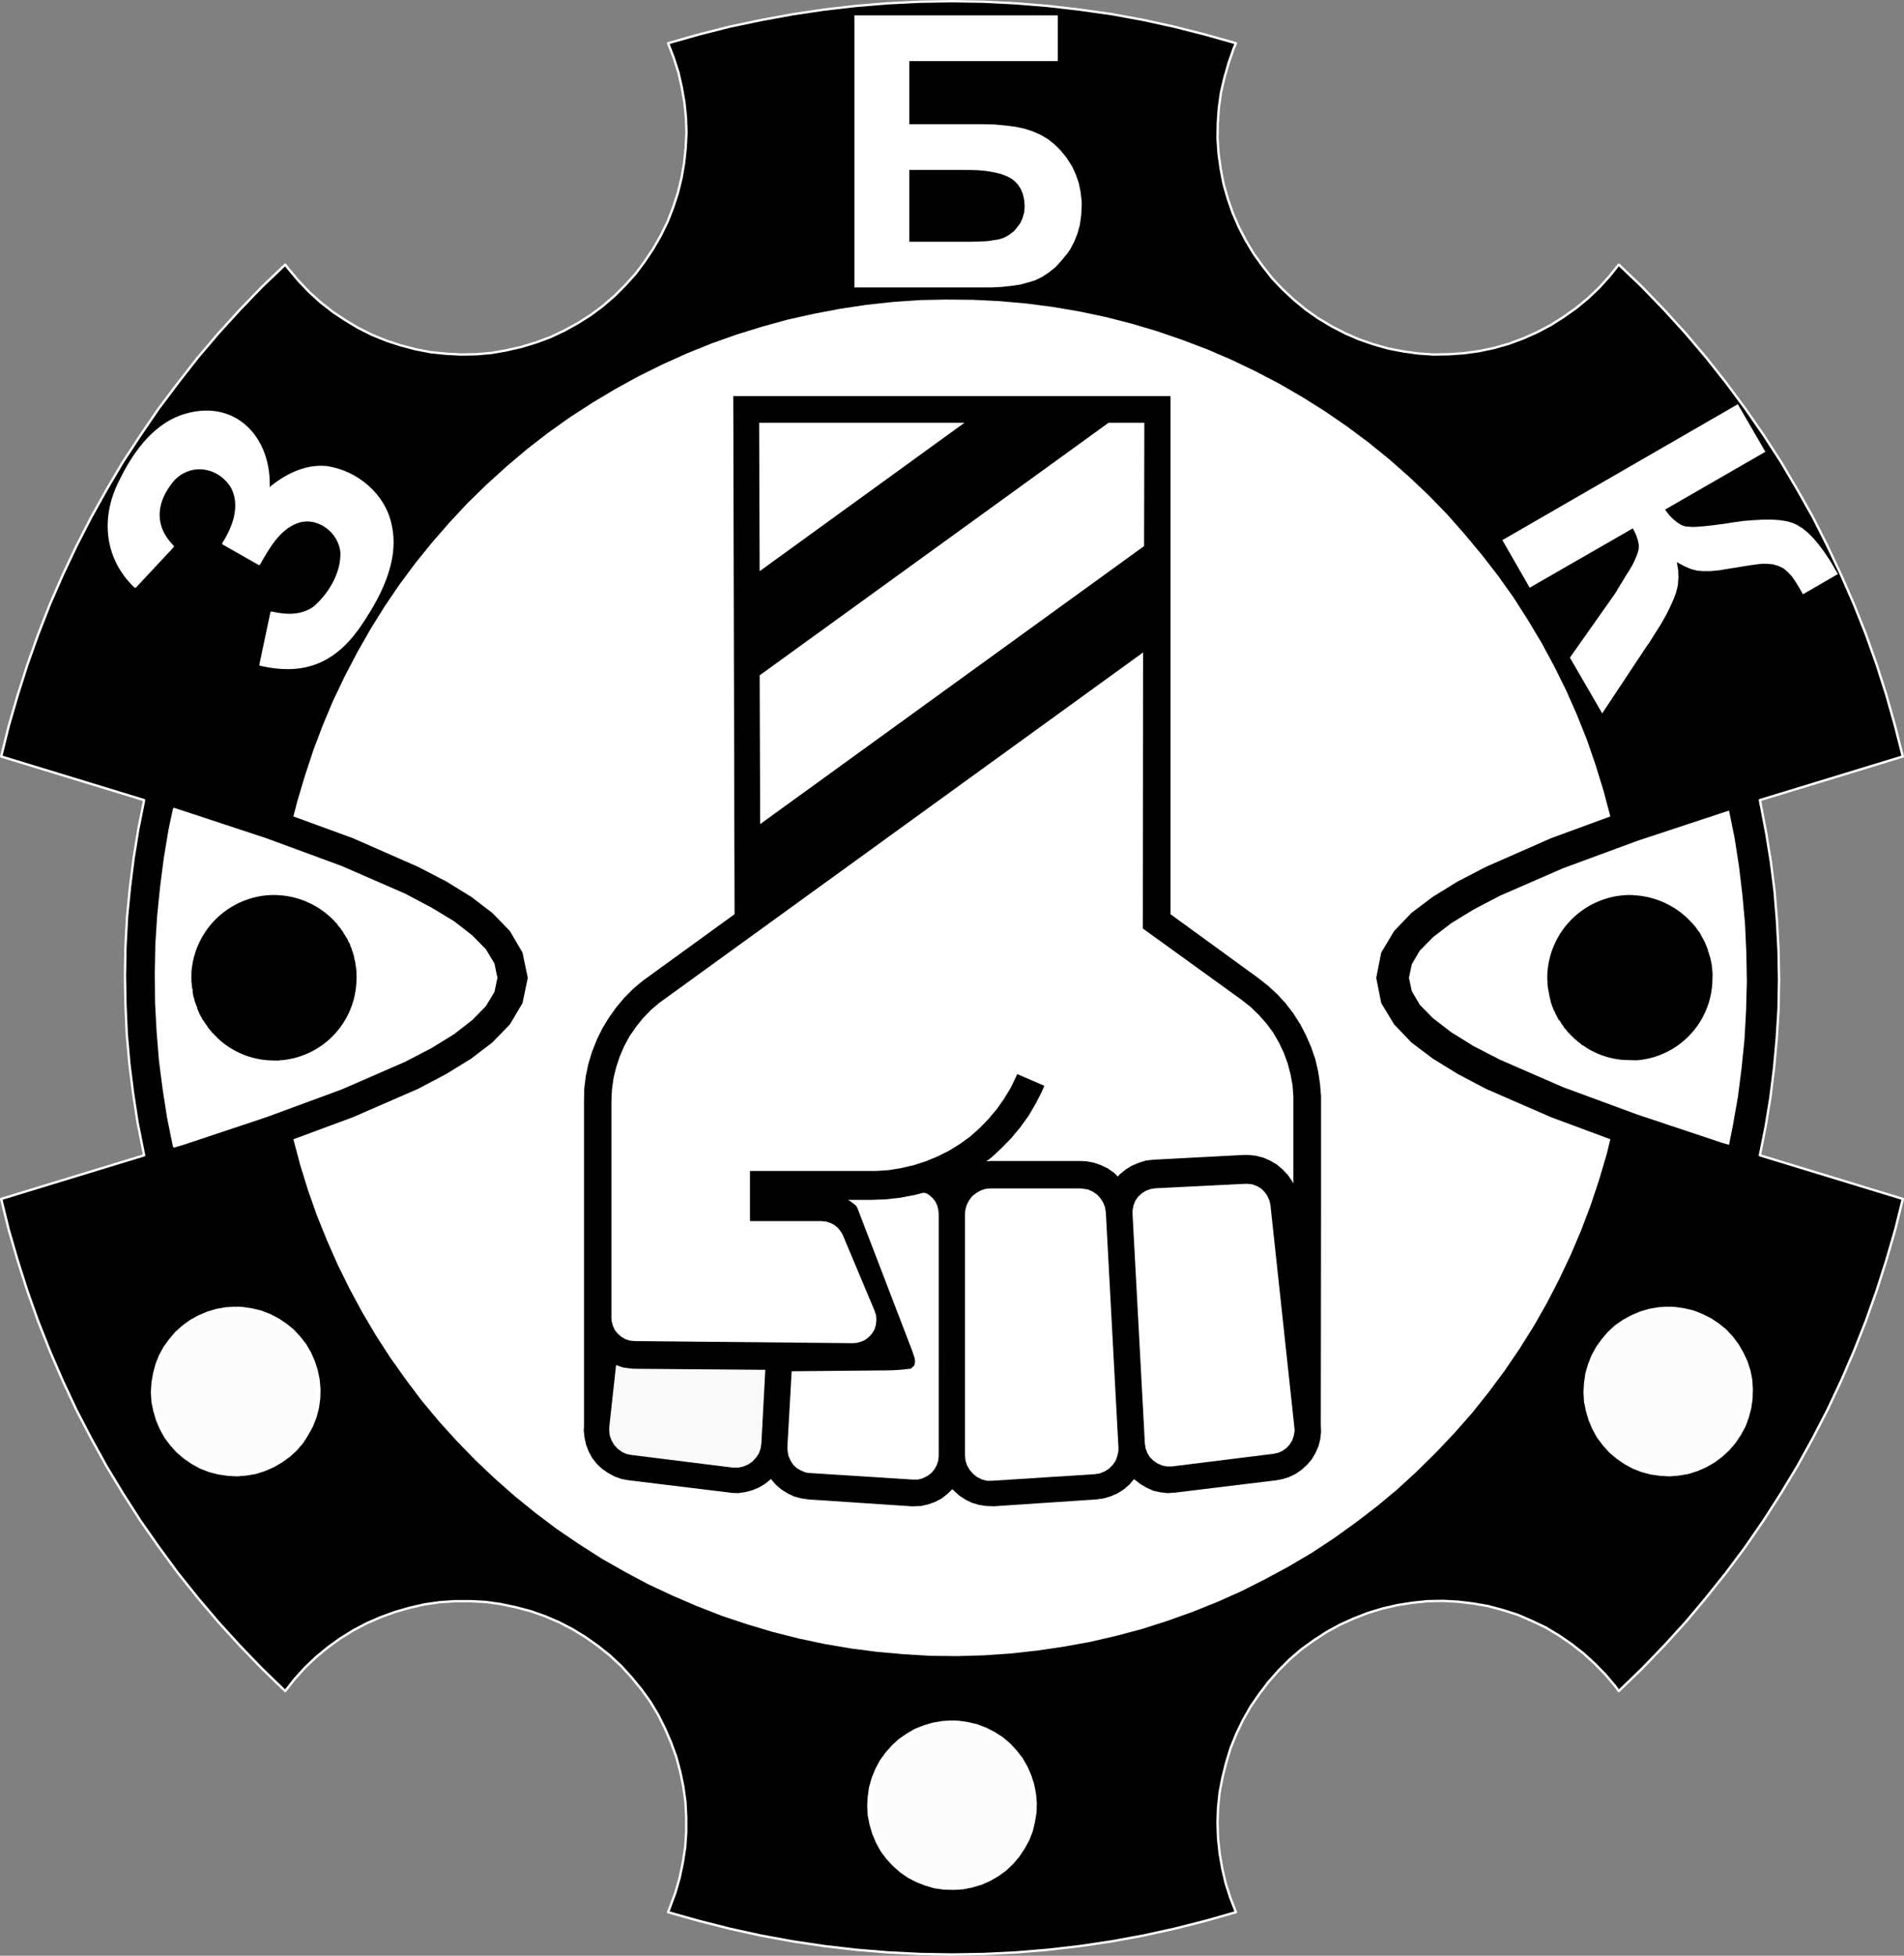 <?xml version="1.0" encoding="UTF-8"?> <svg xmlns="http://www.w3.org/2000/svg" viewBox="0 0 434.76 446.34"><rect x="0" y="0" width="434.76" height="446.34" fill="#808080" stroke="none"/><defs><style>.cls-1{fill:none;}.cls-1,.cls-4,.cls-7{stroke:#000;}.cls-1,.cls-2,.cls-3,.cls-4{stroke-linecap:round;stroke-linejoin:round;stroke-width:0.54px;}.cls-2,.cls-3,.cls-8{stroke:#fff;}.cls-3,.cls-4,.cls-5,.cls-7{fill:#fff;}.cls-6{fill:#f9f9f9;}.cls-7,.cls-8{stroke-miterlimit:10;}.cls-8{fill:#fcfcfc;}</style></defs><g id="Слой_2" data-name="Слой 2"><g id="Слой_1-2" data-name="Слой 1"><polyline class="cls-1" points="62.55 204.27 60.45 204.39 58.35 204.75 56.31 205.35 54.33 206.19 52.47 207.21 50.73 208.47 49.17 209.85 47.73 211.47 46.53 213.21 45.51 215.07 44.73 217.05 44.13 219.09 43.83 221.19 43.71 223.29 43.83 225.45 44.19 227.55 44.85 229.59 45.69 231.51 46.71 233.37 47.97 235.11 49.41 236.67 51.03 238.05 52.77 239.25 54.63 240.27 56.61 241.05 58.65 241.59 60.75 241.95 62.91 242.01 65.01 241.83 67.11 241.47 69.15 240.81 71.07 239.97"></polyline><polyline class="cls-1" points="71.07 239.97 72.93 238.89 74.61 237.63 76.17 236.19 77.55 234.57 78.75 232.83 79.77 230.91 80.49 228.93 81.03 226.89 81.33 224.79 81.39 222.63 81.27 220.53 80.85 218.43 80.19 216.45 79.29 214.47 78.21 212.67 76.95 210.93 75.51 209.43 73.83 208.05 72.09 206.85 70.17 205.89 68.19 205.17 66.15 204.63 64.05 204.33 62.55 204.27"></polyline><polyline class="cls-1" points="372.21 204.27 370.05 204.39 367.95 204.75 365.91 205.35 363.93 206.19 362.07 207.21 360.39 208.47 358.77 209.85 357.39 211.47 356.13 213.21 355.11 215.07 354.33 217.05 353.79 219.09 353.43 221.19 353.31 223.29 353.49 225.45 353.85 227.55 354.45 229.59 355.29 231.51 356.31 233.37 357.57 235.11 359.01 236.67 360.63 238.05 362.37 239.25 364.23 240.27 366.21 241.05 368.31 241.59 370.41 241.95 372.51 242.01 374.61 241.83 376.71 241.47 378.75 240.81 380.73 239.97 382.53 238.89 384.27 237.63 385.83 236.19 387.21 234.57 388.35 232.83 389.37 230.91 390.15 228.93 390.69 226.89 390.99 224.79 391.05 222.63 390.87 220.53 390.45 218.43 389.79 216.45 388.95 214.47 387.87 212.67 386.55 210.93 385.11 209.43 383.49 208.05 381.69 206.85 379.83 205.89 377.85 205.17 375.75 204.63 373.65 204.33 372.21 204.27"></polyline><polygon class="cls-2" points="278.49 409.05 278.13 412.53 278.01 416.01 278.13 419.55 278.49 422.97 279.09 426.45 279.87 429.81 280.95 433.17 282.21 436.41 275.25 438.39 268.17 440.19 261.03 441.75 253.83 443.07 246.57 444.15 239.31 444.99 232.05 445.59 224.73 445.95 217.41 446.07 210.09 445.95 202.77 445.59 195.51 444.99 188.25 444.15 180.99 443.07 173.79 441.75 166.65 440.19 159.57 438.39 152.55 436.41 153.03 435.15 154.23 431.91 155.19 428.55 155.91 425.13 156.45 421.65 156.69 418.17 156.69 414.69 156.51 411.21 156.03 407.73 155.31 404.31 154.41 400.95 153.21 397.65 151.83 394.47 150.27 391.35 148.47 388.35 146.43 385.53 144.21 382.83 141.87 380.25 139.29 377.85 136.59 375.69 133.71 373.65 130.77 371.85 127.65 370.23 124.41 368.85 121.17 367.71 117.75 366.81 114.33 366.09 110.91 365.61 107.43 365.43 103.95 365.43 100.41 365.67 96.99 366.15 93.57 366.93 90.21 367.89 86.91 369.09 83.73 370.47 80.67 372.09 77.67 373.95 74.85 375.99 72.15 378.21 69.63 380.61 67.29 383.19 65.13 385.95 59.91 380.91 54.81 375.63 49.89 370.23 45.15 364.65 40.59 358.95 36.27 353.07 32.07 347.07 28.11 340.89 24.33 334.65 20.79 328.23 17.43 321.75 14.31 315.09 11.43 308.43 8.73 301.59 6.27 294.69 4.05 287.73 2.01 280.71 0.27 273.63 32.91 263.67 32.73 262.77 31.41 256.17 30.39 249.51 29.55 242.85 28.95 236.13 28.65 229.41 28.53 222.69 28.65 215.97 29.01 209.25 29.67 202.53 30.51 195.87 31.59 189.21 32.91 182.61 0.27 172.65 2.01 165.63 4.05 158.61 6.27 151.65 8.73 144.75 11.37 137.97 14.31 131.25 17.43 124.65 20.79 118.11 24.33 111.75 28.05 105.45 32.07 99.33 36.21 93.27 40.59 87.45 45.09 81.69 49.83 76.11 54.75 70.71 59.85 65.43 65.13 60.39 65.91 61.41 68.19 64.11 70.59 66.63 73.17 68.97 75.93 71.13 78.81 73.05 81.81 74.85 84.93 76.41 88.17 77.73 91.47 78.81 94.89 79.71 98.31 80.37 101.79 80.73 105.27 80.91 108.75 80.85 112.23 80.55 115.65 79.95 119.07 79.17 122.43 78.15 125.67 76.95 128.85 75.45 131.91 73.77 134.85 71.91 137.67 69.81 140.31 67.53 142.77 65.07 145.11 62.49 147.21 59.67 149.13 56.79 150.87 53.79 152.43 50.61 153.69 47.37 154.77 44.07 155.61 40.65 156.21 37.23 156.57 33.75 156.75 30.27 156.63 26.79 156.27 23.31 155.67 19.89 154.89 16.47 153.81 13.11 152.55 9.87 159.51 7.89 166.59 6.09 173.73 4.59 180.93 3.27 188.19 2.19 195.45 1.35 202.71 0.75 210.03 0.39 217.35 0.27 224.67 0.39 231.93 0.75 239.25 1.35 246.51 2.19 253.77 3.21 260.97 4.53 268.11 6.09 275.19 7.89 282.21 9.87 281.67 11.13 280.53 14.43 279.57 17.79 278.79 21.15 278.31 24.63 278.07 28.11 278.01 31.59 278.25 35.07 278.73 38.55 279.39 41.97 280.35 45.33 281.49 48.63 282.87 51.81 284.49 54.93 286.29 57.93 288.33 60.75 290.49 63.51 292.89 66.03 295.47 68.43 298.17 70.65 300.99 72.63 303.99 74.43 307.11 76.05 310.29 77.43 313.59 78.57 316.95 79.53 320.37 80.19 323.85 80.67 327.33 80.91 330.81 80.85 334.29 80.61 337.77 80.13 341.19 79.41 344.55 78.45 347.79 77.25 351.03 75.81 354.09 74.19 357.03 72.33 359.91 70.29 362.61 68.07 365.13 65.67 367.47 63.09 369.63 60.39 374.85 65.37 379.95 70.65 384.87 76.05 389.61 81.63 394.17 87.39 398.49 93.21 402.69 99.27 406.65 105.39 410.37 111.69 413.97 118.05 417.27 124.59 420.39 131.19 423.33 137.91 426.03 144.69 428.49 151.59 430.71 158.55 432.69 165.57 434.49 172.65 401.85 182.61 402.03 183.51 403.29 190.11 404.37 196.77 405.21 203.43 405.75 210.15 406.11 216.87 406.23 223.59 406.11 230.37 405.69 237.09 405.09 243.75 404.25 250.47 403.17 257.07 401.85 263.67 434.49 273.63 432.75 280.65 430.71 287.67 428.49 294.63 426.03 301.53 423.33 308.37 420.45 315.03 417.33 321.69 413.97 328.17 410.43 334.59 406.65 340.83 402.69 347.01 398.55 353.01 394.17 358.89 389.61 364.59 384.93 370.17 380.01 375.57 374.91 380.85 369.63 385.95 368.85 384.87 366.57 382.17 364.17 379.71 361.59 377.37 358.83 375.21 355.95 373.23 352.95 371.43 349.77 369.93 346.59 368.55 343.23 367.47 339.87 366.57 336.45 365.97 332.97 365.55 329.49 365.37 326.01 365.43 322.53 365.79 319.05 366.33 315.69 367.11 312.33 368.13 309.09 369.39 305.91 370.83 302.85 372.51 299.91 374.43 297.09 376.47 294.45 378.75 291.99 381.21 289.65 383.85 287.55 386.61 285.57 389.49 283.83 392.55 282.33 395.67 281.01 398.91 279.99 402.27 279.15 405.63 278.49 409.05"></polygon><polyline class="cls-3" points="39.75 184.65 41.79 185.31 60.87 191.61 77.97 197.91 92.43 204.21 98.43 207.39 103.59 210.51 107.67 213.69 110.73 216.81 112.65 219.99 113.31 223.17 112.65 226.29 110.73 229.47 107.67 232.59 103.59 235.77 98.43 238.95 92.43 242.07 77.97 248.37 60.87 254.67 41.79 261.03 39.75 261.63 38.43 255.15 37.41 248.61 36.57 242.07 36.03 235.47 35.67 228.87 35.61 222.27 35.73 215.67 36.15 209.07 36.81 202.53 37.65 195.99 38.73 189.45 39.75 184.65"></polyline><polyline class="cls-4" points="395.01 261.63 392.97 261.03 373.89 254.67 356.79 248.37 342.33 242.07 336.27 238.95 331.17 235.77 327.03 232.59 323.97 229.47 322.11 226.29 321.45 223.17 322.11 219.99 323.97 216.81 327.03 213.69 331.17 210.51 336.27 207.39 342.33 204.21 356.79 197.91 373.89 191.61 392.97 185.31 395.01 184.65 396.33 191.13 397.35 197.67 398.13 204.21 398.73 210.81 399.03 217.41 399.15 224.01 398.97 230.61 398.61 237.21 397.95 243.75 397.11 250.35 395.97 256.83 395.01 261.63"></polyline><path d="M372.75,204.27h-1.2l-.9.06a19,19,0,0,0-17.34,18.3v1.26h.06v1h.06v.6h.06v.3h.06v.3h.06v.3h.06v.36h.06v.3h.06v.3h.06v.3h.06v.3H354v.3H354v.12h.06v.18h.06v.3h.06v.12h.06v.12h.06v.3h.06v.12h.06v.18h.06v.12h.06V230h.06v.12h.06v.18h.06v.12h.06v.18h.06v.12h.06v.12H355v.12h.06v.18h.06v.12h.06v.18h.06v.12h.06v.12h.06l.06.06v.12h.06v.12h.06v.12h.06v.18h.06l.12.12v.12h.06v.12h.06v.18H356l.12.12V233h.06l.12.12v.12h.06v.12h.06v.18h.06l.12.12v.12h.06l.12.12V234h.06l.12.12v.12H357l.06.06v.12h.06v.12h.06l.12.12v.12h.06l.36.36v.12h.06l.12.12v.12h.06l.78.78v.12h.12l.54.54v.12h.12l.12.12.12.06.36.36.12.06.12.12.12.06.12.12.12.06.36.36.12.06.12.12.18.06c.35.17,1,.7,1.32.84l.24.12.12.12.18.06a18.47,18.47,0,0,0,6.84,2.1l1,.06,2.16.06V242l.9-.06A18.75,18.75,0,0,0,391,224.13l.06-2.1H391v-.66h-.06v-.6h-.06v-.6h-.06v-.3h-.06v-.3h-.06v-.3h-.06V219h-.06v-.3h-.06v-.18h-.06v-.12h-.06v-.3h-.06v-.18h-.06v-.12h-.06v-.3h-.06v-.18h-.06v-.12H390v-.3H390v-.18h-.06v-.12h-.06v-.18h-.06v-.12h-.06v-.12h-.06V216h-.06v-.18h-.06v-.12h-.06v-.18h-.06v-.12h-.06v-.18h-.06v-.12h-.06V215h-.06v-.12h-.06v-.12h-.06v-.12l-.06-.06H389v-.12h-.06v-.12h-.06v-.12h-.06v-.12l-.06-.06h-.06v-.12h-.06v-.12h-.06v-.12h-.06v-.12l-.06-.06h-.06v-.12h-.06v-.12h-.06v-.12h-.06V213l-.06-.06h-.06v-.12l-.12-.12h-.06v-.12l-.12-.12h-.06v-.12l-.12-.12h-.06v-.12h-.06V212l-.06-.06h-.06v-.12l-.12-.12h-.06v-.12l-.12-.12H387v-.12l-.36-.36h-.06v-.12l-.3-.3h-.12v-.12l-.36-.36h-.06V210a19.1,19.1,0,0,0-12.06-5.64l-.9-.06Zm-309.6,0H62l-1,.06A19,19,0,0,0,43.71,222v2.22h.06v.6h.06v.6h.06v.3H44v.6H44v.36h.06v.3h.06v.3h.06v.3h.06v.12h.06v.18h.06v.3h.06v.3h.06v.12h.06v.18h.06v.12h.06v.12h.06v.3h.06v.12h.06v.18h.06v.12H45V230H45v.12h.06v.18h.06v.12h.06v.18h.06v.12h.06v.12h.06v.12h.06v.18h.06v.12h.06v.18h.06v.12h.06v.12h.06l.06.06v.12h.06v.12h.06v.12H46v.18h.06v.12h.06v.12h.06l.06.06v.12h.06v.12h.06l.12.12V233h.06v.12h.06v.12h.06l.06.06v.12h.06v.12h.06l.12.12v.12H47l.12.12V234h.06l.12.12v.12h.06l.06.06v.12h.06v.12h.06l.12.12v.12h.06l.12.12v.12h.06l.36.36v.12h.06l.12.12v.12h.12l.3.3v.12h.06l.18.18.12.06.3.3v.12h.06A18.68,18.68,0,0,0,61.53,242l2.16.06V242l.9-.06a18.79,18.79,0,0,0,16.8-18.06l.06-1.2h-.06v-1.26h-.06v-.6h-.06v-.3h-.06v-.3h-.06v-.6h-.06v-.3H81v-.18H81V219h-.06v-.3h-.06v-.3h-.06v-.3h-.06v-.18h-.06v-.12h-.06v-.3h-.06v-.18h-.06v-.12h-.06V217h-.06v-.12h-.06v-.3h-.06v-.18h-.06v-.12h-.06v-.12h-.06V216H80v-.18H80v-.12h-.06v-.18h-.06v-.12h-.06v-.12h-.06v-.12l-.06-.06h-.06V215h-.06v-.12h-.06v-.18h-.06v-.12h-.06v-.12h-.06v-.12h-.06v-.12h-.06v-.12l-.06-.06h-.06v-.12H79v-.12h-.06v-.12h-.06v-.12l-.06-.06h-.06v-.12l-.12-.12h-.06v-.12h-.06V213l-.06-.06h-.06v-.12h-.06v-.12h-.06v-.12l-.12-.12h-.06v-.12l-.12-.12h-.06v-.12h-.06V212l-.06-.06h-.06v-.12l-.36-.36h-.06v-.12l-.12-.12h-.06v-.12L77,211H77v-.12l-.3-.3h-.12v-.12a19,19,0,0,0-12.48-6.12l-.9-.06Z"></path><polygon class="cls-5" points="367.71 186.33 354.15 191.31 339.27 197.85 332.79 201.21 327.15 204.69 322.29 208.35 318.33 212.49 315.39 217.41 314.25 223.17 315.39 228.93 318.33 233.79 322.29 237.93 327.15 241.59 332.79 245.07 339.27 248.49 354.15 254.97 367.71 260.01 366.87 263.43 365.13 269.31 363.21 275.07 361.05 280.77 358.65 286.41 356.07 291.87 353.25 297.33 350.25 302.61 347.01 307.77 343.59 312.81 339.93 317.73 336.15 322.47 332.13 327.03 327.93 331.47 323.61 335.73 319.11 339.87 314.43 343.77 309.57 347.49 304.65 351.03 299.55 354.39 294.27 357.51 288.93 360.39 283.47 363.15 277.95 365.61 272.25 367.89 266.55 369.93 260.73 371.79 254.85 373.35 248.91 374.73 242.91 375.81 236.85 376.71 230.79 377.37 224.73 377.79 218.61 377.97 212.55 377.91 206.43 377.55 200.37 377.01 194.31 376.23 188.31 375.21 182.37 373.95 176.43 372.45 170.61 370.71 164.85 368.79 159.15 366.57 153.57 364.17 148.05 361.59 142.65 358.71 137.37 355.71 132.21 352.41 127.17 348.99 122.31 345.33 117.57 341.49 113.01 337.47 108.57 333.27 104.31 328.89 100.23 324.39 96.33 319.71 92.67 314.85 89.13 309.87 85.83 304.77 82.71 299.49 79.83 294.15 77.13 288.69 74.67 283.11 72.39 277.47 70.35 271.71 68.55 265.89 66.99 260.01 80.61 254.97 95.49 248.49 101.97 245.07 107.61 241.59 112.41 237.93 116.43 233.79 119.31 228.93 120.51 223.17 119.31 217.41 116.43 212.49 112.41 208.35 107.61 204.69 101.97 201.21 95.49 197.85 80.61 191.31 66.99 186.33 67.89 182.85 69.63 177.03 71.55 171.21 73.71 165.51 76.05 159.93 78.69 154.41 81.51 149.01 84.51 143.73 87.75 138.51 91.17 133.47 94.77 128.61 98.61 123.87 102.63 119.25 106.77 114.81 111.15 110.55 115.65 106.47 120.33 102.51 125.13 98.79 130.11 95.25 135.21 91.95 140.43 88.83 145.77 85.89 151.23 83.19 156.81 80.67 162.45 78.39 168.21 76.35 174.03 74.55 179.91 72.93 185.85 71.61 191.85 70.47 197.85 69.57 203.91 68.91 210.03 68.49 216.09 68.37 222.21 68.43 228.27 68.73 234.39 69.27 240.39 70.05 246.39 71.07 252.39 72.33 258.27 73.83 264.15 75.57 269.91 77.55 275.61 79.71 281.19 82.11 286.71 84.75 292.11 87.57 297.39 90.63 302.55 93.87 307.53 97.29 312.45 100.95 317.19 104.79 321.75 108.81 326.19 113.01 330.45 117.39 334.47 121.95 338.37 126.63 342.09 131.43 345.63 136.41 348.93 141.57 352.05 146.79 354.93 152.13 357.63 157.59 360.09 163.17 362.37 168.87 364.35 174.63 366.15 180.45 367.71 186.33"></polygon><polyline class="cls-1" points="180.51 312.69 194.73 312.81 196.41 312.75 198.03 312.39 199.59 311.79 201.09 311.01 202.41 310.05 203.61 308.85 204.57 307.53 205.41 306.03 205.95 304.47 206.31 302.85 206.43 301.23 206.31 299.55 205.95 297.93 205.53 296.79 198.27 279.51 197.49 278.01 196.53 276.63"></polyline><polyline points="133.35 325.53 133.35 251.31 133.41 248.43 133.77 245.55 134.37 242.73 135.21 239.97 136.29 237.27 137.55 234.69 139.05 232.23 140.73 229.89 142.59 227.67 144.63 225.63 146.85 223.77 147.69 223.17 167.73 208.65 167.43 90.39 267.27 90.39 267.27 208.65 287.25 223.17 289.53 224.97 291.63 226.89 293.61 229.05 295.35 231.33 296.91 233.79 298.23 236.31 299.37 238.95 300.33 241.71 300.99 244.53 301.41 247.35 301.65 250.23 301.65 251.31 301.65 272.97 301.59 325.11 301.65 326.79 301.47 328.47 301.05 330.09 300.39 331.59 299.55 333.03 298.47 334.29 297.21 335.43 295.83 336.39 294.33 337.11 292.77 337.59 291.51 337.83 268.35 340.65 266.67 340.77 264.99 340.59 263.37 340.23 261.87 339.57 260.43 338.73 259.11 337.71 258.93 337.59 257.85 338.85 256.59 339.93 255.15 340.83 253.65 341.49 252.03 341.97 250.35 342.21 226.95 343.77 225.27 343.71 223.59 343.47 221.97 342.99 220.47 342.27 219.09 341.37 217.83 340.23 217.47 339.87 216.27 341.01 214.95 342.03 213.45 342.81 211.89 343.35 210.27 343.71 208.59 343.77 208.05 343.77 184.59 342.21 182.97 341.97 181.35 341.55 179.85 340.83 178.41 339.93 177.15 338.85 176.07 337.59 176.07 337.53 174.75 338.61 173.37 339.45 171.81 340.11 170.19 340.53 168.57 340.77 166.89 340.71 166.65 340.65 143.49 337.83 141.87 337.53 140.25 336.93 138.81 336.15 137.43 335.19 136.23 334.05 135.21 332.73 134.43 331.29 133.83 329.73 133.47 328.11 133.29 326.43 133.35 325.53"></polyline><polyline class="cls-6" points="140.67 311.55 142.23 312.09 143.91 312.33 144.81 312.39 174.75 312.63 173.85 329.49 173.67 330.63 173.25 331.77 172.59 332.73 171.81 333.57 170.85 334.23 169.71 334.71 168.57 334.95 167.43 334.95 167.31 334.95 144.21 332.07 143.01 331.83 141.99 331.35 141.03 330.63 140.25 329.79 139.65 328.77 139.23 327.63 139.11 326.49 139.11 325.77 140.67 311.55"></polyline><polyline class="cls-4" points="258.33 276.99 261.15 329.49 261.33 330.63 261.75 331.77 262.35 332.73 263.19 333.57 264.15 334.23 265.23 334.71 266.37 334.95 267.57 334.95 267.63 334.95 290.79 332.07 291.93 331.83 293.01 331.35 293.97 330.63 294.75 329.79 295.35 328.77 295.71 327.63 295.89 326.49 295.83 325.77 290.37 275.07 290.13 273.93 289.65 272.85 288.99 271.89 288.15 271.05 287.13 270.45 285.99 270.03 284.85 269.91 284.31 269.91 263.79 270.93 262.65 271.11 261.51 271.53 260.55 272.13 259.65 272.97 258.99 273.93 258.57 275.01 258.33 276.21 258.33 276.99"></polyline><path class="cls-4" d="M180.51,312.69l22.05-.2a39.44,39.44,0,0,0,5.37-.42l-.4.1c.43-.33,1.14-.23,1.12-1.48v-.08a1.8,1.8,0,0,0-.09-.65l-.51-1.55-.82-2.14-11.66-30.36a1.86,1.86,0,0,0-.59-.8l-.82-.63-.19-.13-1.34-.78H199l3.11-.12h.14l3-.34.13,0,3.05-.58.14,0,1.89-.5a1.81,1.81,0,0,1,1.4.19l.22.12.27.2.64.56a1,1,0,0,1,.23.24l.47.58a2.14,2.14,0,0,1,.25.41l.3.68a2.29,2.29,0,0,1,.12.37l.2.95.06.78V332.1a1.09,1.09,0,0,1,0,.18l-.09.91a1.8,1.8,0,0,1-.08.39l-.25.75a1.59,1.59,0,0,1-.12.27l-.37.7a2.16,2.16,0,0,1-.24.35l-.51.59a1.86,1.86,0,0,1-.29.27l-.67.5a1.61,1.61,0,0,1-.28.17l-.76.38a1.51,1.51,0,0,1-.35.14l-.73.19a1.84,1.84,0,0,1-.47.06h-1L185,336.46l-.17,0-.82-.13a1.88,1.88,0,0,1-.46-.14l-.76-.34-.19-.09-.73-.43a2.06,2.06,0,0,1-.37-.29l-.52-.52a1.64,1.64,0,0,1-.26-.33l-.41-.66a2.15,2.15,0,0,1-.14-.26l-.33-.79a1.62,1.62,0,0,1-.12-.43l-.15-.92-.06-.72,1-17.7"></path><polyline class="cls-5" points="252.51 276.75 252.33 275.55 251.91 274.47 251.25 273.45 250.47 272.61 249.51 271.95 248.43 271.47 247.23 271.29 246.69 271.23 226.17 271.23 224.97 271.35 223.89 271.71 222.87 272.31 221.97 273.03 221.25 273.99 220.71 275.07 220.41 276.21 220.35 277.05 220.35 332.19 220.47 333.39 220.83 334.47 221.43 335.49 222.21 336.39 223.11 337.11 224.19 337.65 225.33 337.95 226.53 337.95 249.99 336.45 251.13 336.27 252.27 335.79 253.23 335.19 254.07 334.35 254.73 333.39 255.15 332.25 255.39 331.11 255.39 330.39 252.51 276.75"></polyline><polyline class="cls-7" points="261.51 147.93 261.45 211.65 283.89 227.85 285.93 229.47 287.85 231.33 289.59 233.31 291.15 235.41 292.47 237.69 293.61 240.09 294.51 242.55 295.17 245.07 295.65 247.71 295.83 250.29 295.83 251.31 295.83 272.97 295.35 271.35 294.63 269.85 293.67 268.47 292.53 267.27 291.27 266.19 289.83 265.35 288.33 264.69 286.71 264.27 285.03 264.09 284.01 264.09 263.49 265.17 261.81 265.35 260.25 265.83 258.69 266.49 257.31 267.33 255.99 268.41 255.27 269.25 254.07 268.05 252.69 267.09 251.19 266.37 249.63 265.83 248.01 265.53 246.69 265.47 226.17 265.47 224.49 265.59 223.41 265.77 225.99 263.85 228.33 261.69 230.55 259.41 232.59 256.95 234.45 254.37 236.07 251.61 237.51 248.79 237.81 248.07 232.53 245.79 231.27 248.43 229.71 251.01 228.03 253.41 226.11 255.69 224.07 257.79 221.85 259.77 219.45 261.51 216.93 263.07 214.29 264.39 211.53 265.53 208.71 266.43 205.83 267.09 202.89 267.57 199.95 267.75 198.99 267.75 171.75 267.75 171.75 278.19 187.59 278.19 188.79 278.31 189.87 278.67 190.89 279.21 191.79 279.99 192.51 280.95 192.93 281.73 200.19 299.01 200.55 300.15 200.61 301.29 200.49 302.49 200.13 303.63 199.53 304.65 198.75 305.49 197.85 306.21 196.77 306.69 195.63 306.99 194.79 307.05 144.87 306.57 143.67 306.45 142.59 306.09 141.57 305.49 140.67 304.71 139.95 303.81 139.47 302.73 139.17 301.59 139.11 300.81 139.11 251.31 139.23 248.67 139.59 246.03 140.19 243.51 141.03 240.99 142.05 238.59 143.31 236.25 144.81 234.09 146.43 232.05 148.29 230.13 150.27 228.45 151.11 227.85 261.51 147.93"></polyline><polyline class="cls-4" points="253.05 96.21 173.19 153.99 173.31 188.61 261.51 124.77 261.57 96.21 253.05 96.21"></polyline><polyline class="cls-4" points="173.13 96.21 173.07 96.21 173.19 130.89 221.07 96.21 173.13 96.21"></polyline><polygon class="cls-5" points="195.09 3.51 195.09 65.61 224.43 65.61 226.29 65.61 228.69 65.49 230.91 65.25 232.95 64.95 234.75 64.47 236.31 63.99 237.93 63.21 239.49 62.19 240.99 60.99 242.37 59.49 243.75 57.81 244.41 56.85 245.31 55.11 246.03 53.31 246.57 51.33 246.87 49.23 246.99 47.01 246.99 45.99 246.75 43.83 246.33 41.79 245.67 39.87 244.83 38.01 243.75 36.33 243.57 36.03 242.25 34.41 240.81 32.97 239.31 31.77 237.69 30.81 235.95 30.03 234.15 29.43 231.99 28.95 229.65 28.65 227.13 28.41 224.43 28.35 207.63 28.35 207.63 13.95 241.53 13.95 241.53 3.51 195.09 3.51"></polygon><polyline points="207.63 55.17 219.87 55.17 221.91 55.17 223.71 55.11 225.27 55.05 226.59 54.87 227.67 54.69 228.09 54.63 229.35 54.21 230.49 53.55 231.57 52.71 232.17 51.99 232.95 50.97 233.49 49.77 233.85 48.51 233.97 47.13 233.97 47.01 233.85 45.57 233.55 44.25 233.07 43.11 232.41 42.09 231.57 41.25 230.85 40.71 229.77 40.17 228.51 39.69 226.95 39.33 225.21 39.03 223.29 38.85 221.07 38.79 220.41 38.79 207.63 38.79 207.63 55.17"></polyline><path class="cls-3" d="M39.45,124.71l-8.58,9.18c-6.84-6.55-7.65-15.82-3.42-24.06,2.93-6.08,7.34-12.42,13.92-14.82,12-4.17,20.6,4.81,19.92,16.74,3.64-3.14,8.44-5.67,13.38-5.1,6.74,1,13,6.18,14.46,13,2,8.44-2.72,17-7.38,23.7-5.74,8-12.67,10.54-22.26,8.34L62,139.83c3.29.79,7.22.91,10-1.38,3.34-3,6.09-7.61,6-12.24-.33-4.91-5.57-8.83-10.32-7-4.1,1.6-6.45,5.85-8.52,9.48L51,124.05c2.38-3.72,4.2-8.64,2-12.84-3.27-5.38-10.52-6-14.22-.72m0,0c-3.53,4.77-3.62,9.9.66,14.22"></path><polyline class="cls-5" points="396.81 92.25 403.11 103.11 380.19 116.31 381.15 117.57 382.11 118.53 383.07 119.31 383.97 119.85 384.87 120.15 385.65 120.21 386.61 120.27 387.81 120.21 389.19 120.09 390.87 119.91 392.73 119.67 394.89 119.37 395.55 119.25 398.13 118.89 400.47 118.71 402.63 118.59 404.61 118.59 406.35 118.71 407.91 118.95 409.23 119.31 410.31 119.79 411.57 120.57 412.77 121.53 414.03 122.79 415.29 124.29 416.55 125.97 417.87 127.95 418.77 129.45 418.95 129.81 419.25 130.29 419.67 131.01 411.69 135.63 410.79 134.07 409.95 132.69 409.11 131.49 408.27 130.59 407.43 129.87 407.19 129.69 406.05 129.15 404.79 128.79 403.47 128.67 403.23 128.67 402.33 128.67 401.25 128.79 399.93 128.97 398.37 129.21 396.57 129.51 394.65 129.81 392.49 130.17 390.51 130.35 388.77 130.35 387.51 130.23 386.13 129.87 384.69 129.27 383.13 128.43 382.89 128.31 383.19 130.05 383.25 131.79 383.13 133.53 382.71 135.27 382.17 136.71 381.39 138.45 380.43 140.37 379.29 142.41 377.91 144.57 376.41 146.97 376.35 146.97 365.85 162.81 358.47 150.09 368.67 135.63 368.85 135.33 369.15 134.91 369.45 134.31 369.63 134.07 369.87 133.65 370.29 132.99 370.83 132.09 371.19 131.49 372.15 129.99 372.93 128.61 373.47 127.41 373.89 126.39 374.13 125.55 374.19 125.25 374.19 124.23 373.95 123.15 373.53 121.95 372.87 120.63 372.87 120.57 349.29 134.13 343.05 123.27 396.81 92.25"></polyline><polyline class="cls-8" points="53.85 298.71 51.69 298.83 49.59 299.19 47.55 299.79 45.57 300.63 43.71 301.65 42.03 302.85 40.41 304.29 39.03 305.91 37.77 307.65 36.75 309.51 35.97 311.49 35.43 313.53 35.07 315.63 34.95 317.73 35.07 319.89 35.49 321.93 36.09 323.97 36.93 325.95 37.95 327.81 39.21 329.49 40.65 331.11 42.27 332.49 44.01 333.69 45.87 334.71 47.85 335.49 49.95 336.03 52.05 336.33 54.15 336.45 56.25 336.27 58.35 335.91 60.39 335.25 62.31 334.41 64.17 333.33 65.91 332.07 67.47 330.63 68.85 329.01 69.99 327.21 71.01 325.35 71.79 323.37 72.33 321.33 72.63 319.23 72.69 317.07 72.51 314.97 72.09 312.87 71.43 310.83 70.59 308.91 69.51 307.05 68.19 305.37 66.75 303.81 65.13 302.49 63.33 301.29 61.47 300.33 59.43 299.55 57.39 299.07 55.29 298.77 53.85 298.71"></polyline><polyline class="cls-8" points="380.91 298.71 378.81 298.83 376.71 299.19 374.67 299.79 372.69 300.63 370.83 301.65 369.09 302.85 367.53 304.29 366.15 305.91 364.89 307.65 363.87 309.51 363.09 311.49 362.49 313.53 362.19 315.63 362.07 317.73 362.19 319.89 362.61 321.93 363.21 323.97 364.05 325.95 365.07 327.81 366.33 329.49 367.77 331.11 369.39 332.49 371.13 333.69 372.99 334.71 374.97 335.49 377.01 336.03 379.11 336.33 381.27 336.45 383.37 336.27 385.47 335.91 387.51 335.25 389.43 334.41 391.29 333.33 392.97 332.07 394.53 330.63 395.91 329.01 397.11 327.21 398.13 325.35 398.85 323.37 399.39 321.33 399.69 319.23 399.75 317.07 399.63 314.97 399.21 312.87 398.55 310.83 397.65 308.91 396.57 307.05 395.31 305.37 393.87 303.81 392.25 302.49 390.45 301.29 388.53 300.33 386.55 299.55 384.51 299.07 382.41 298.77 380.91 298.71"></polyline><polyline class="cls-8" points="217.35 393.15 215.25 393.27 213.15 393.63 211.11 394.23 209.13 395.01 207.27 396.09 205.53 397.29 203.97 398.73 202.59 400.29 201.33 402.03 200.31 403.95 199.53 405.87 198.93 407.97 198.63 410.07 198.51 412.17 198.63 414.27 199.05 416.37 199.65 418.41 200.49 420.39 201.51 422.25 202.77 423.93 204.21 425.49 205.83 426.93 207.57 428.13 209.43 429.09 211.41 429.87 213.45 430.47 215.55 430.77 217.71 430.83 219.81 430.71 221.91 430.29 223.95 429.69 225.87 428.85 227.73 427.77 229.47 426.51 230.97 425.07 232.35 423.45 233.55 421.65 234.57 419.79 235.35 417.81 235.83 415.77 236.19 413.61 236.25 411.51 236.07 409.41 235.65 407.31 234.99 405.27 234.15 403.35 233.07 401.49 231.75 399.81 230.31 398.25 228.69 396.87 226.89 395.73 225.03 394.77 222.99 393.99 220.95 393.51 218.85 393.21 217.35 393.15"></polyline></g></g></svg> 